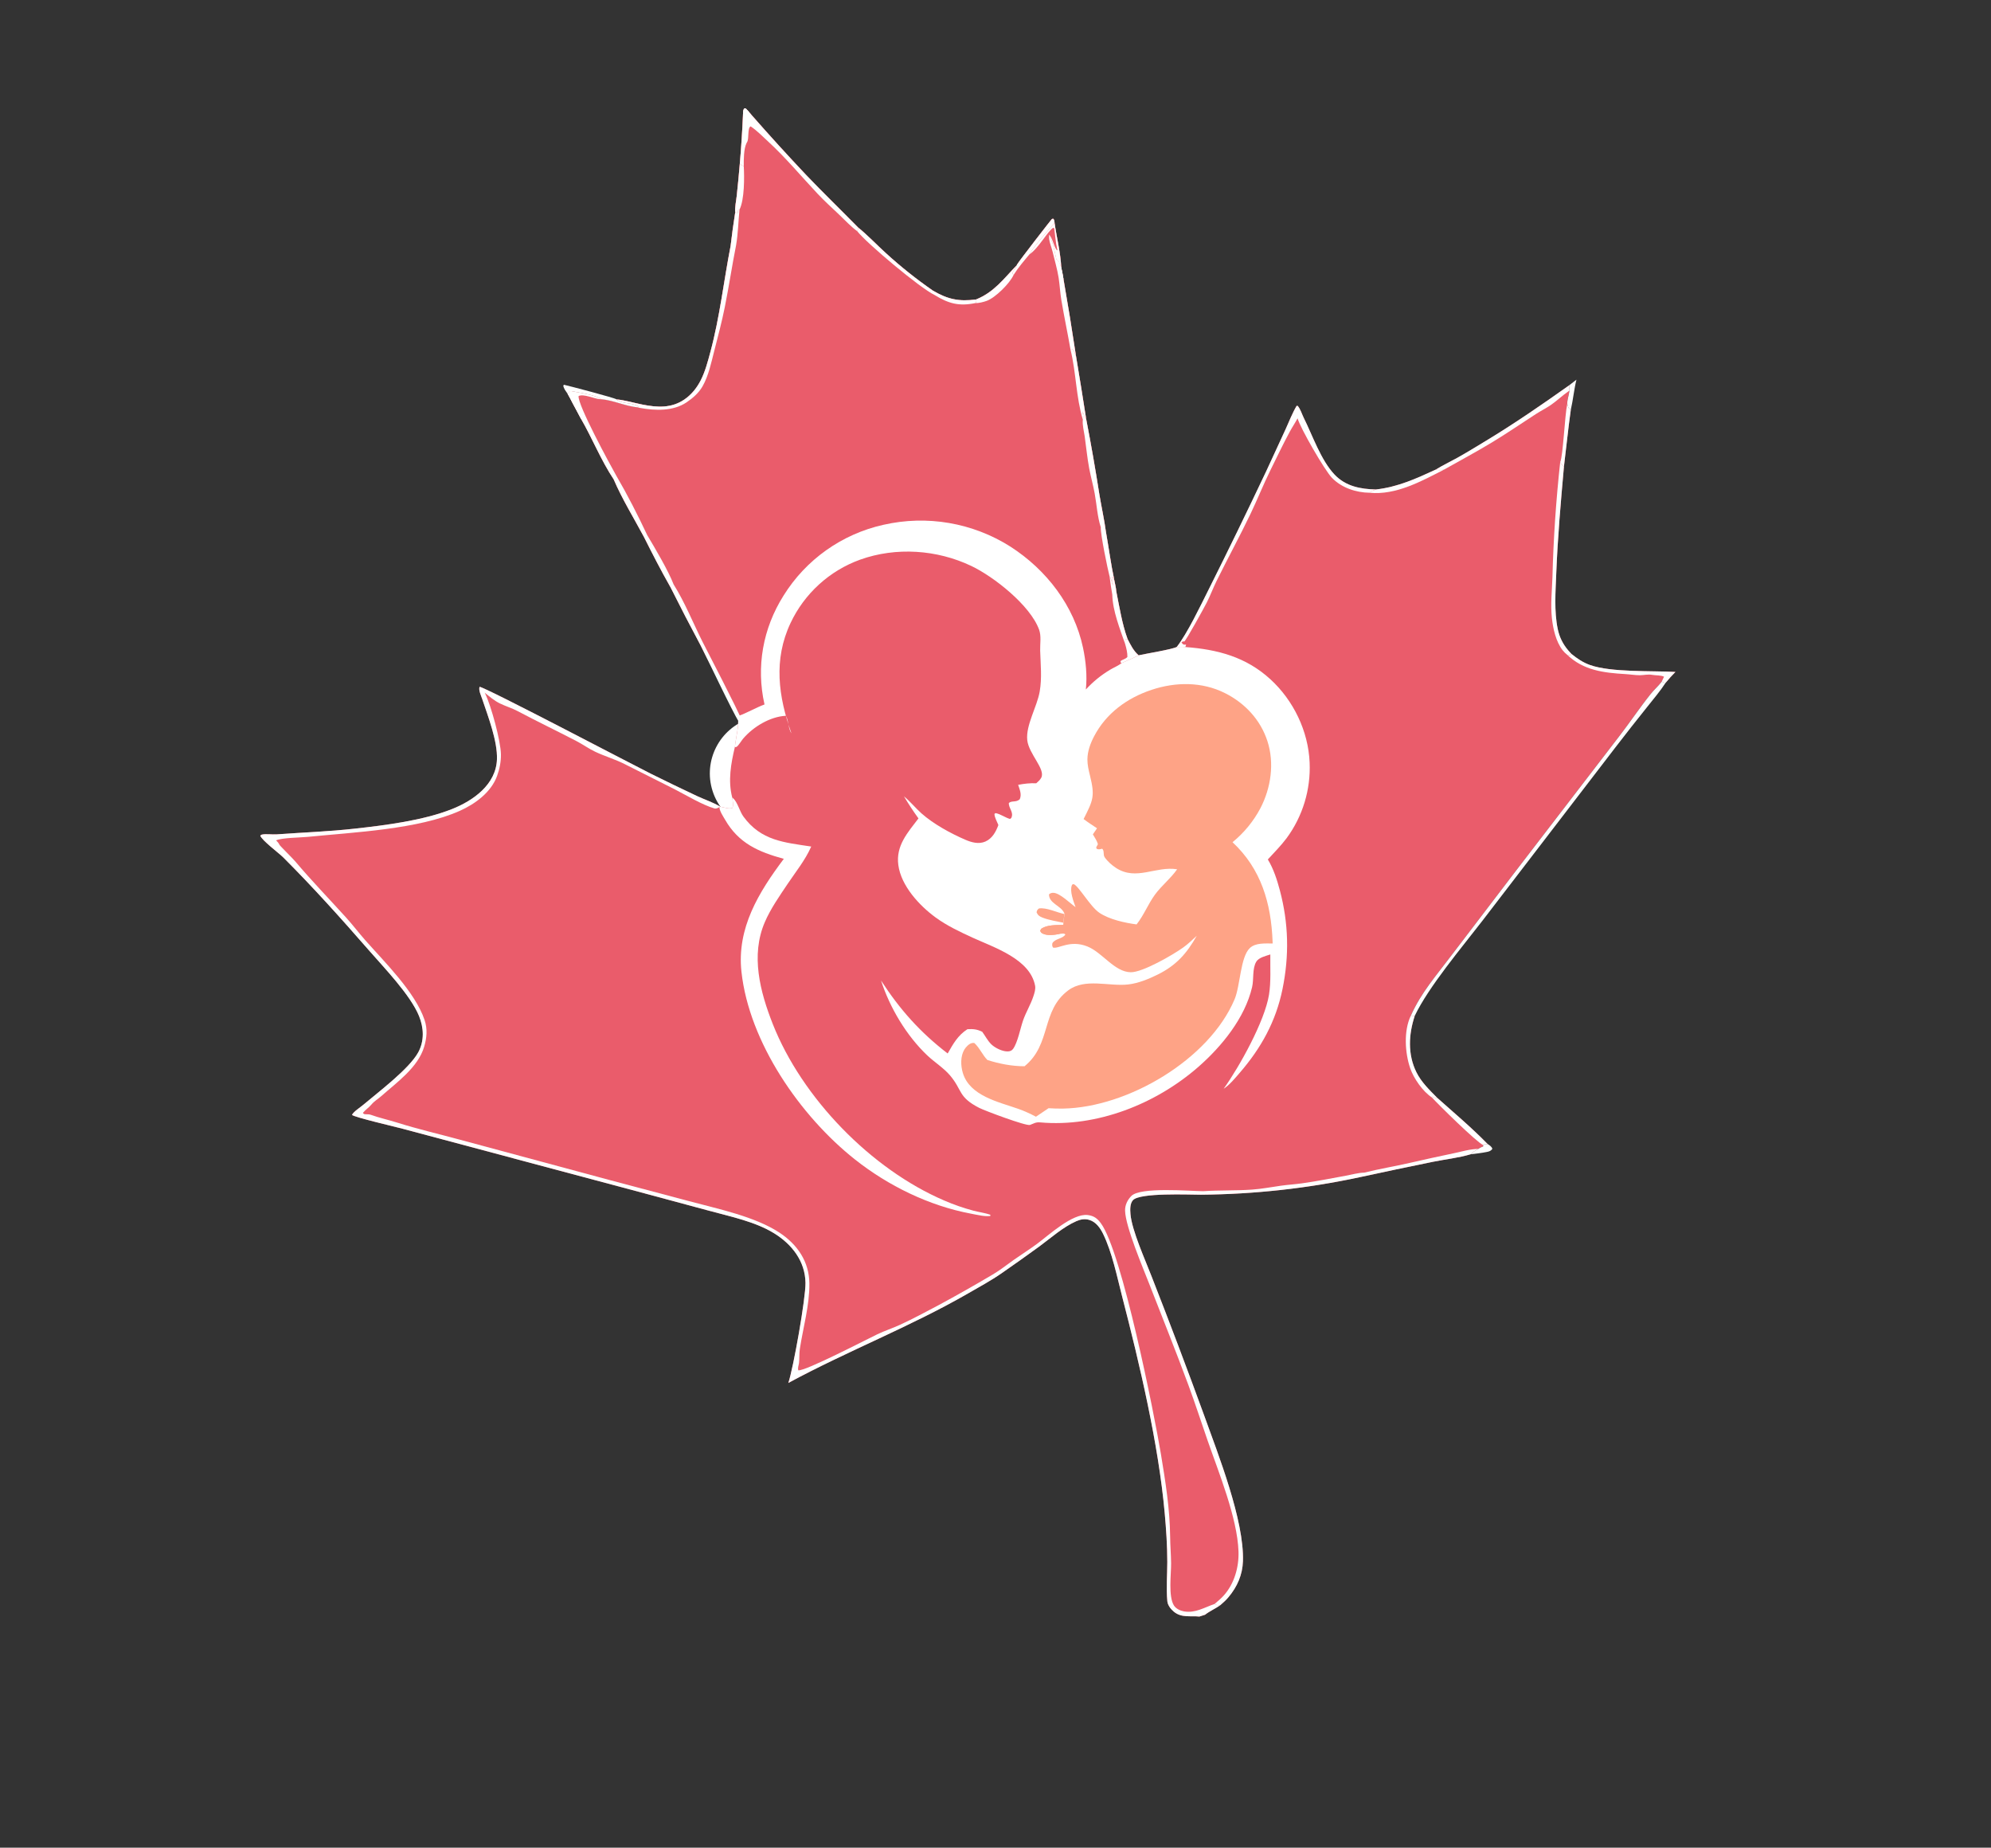 <?xml version="1.0" encoding="UTF-8"?> <svg xmlns="http://www.w3.org/2000/svg" width="97" height="90" viewBox="0 0 97 90" fill="none"><rect x="0" y="0" width="97" height="90" fill="#333333" stroke="none"/><g clip-path="url(#clip0_68_2)"><circle cx="37.39" cy="37.674" r="2.807" transform="rotate(-17.671 37.39 37.674)" fill="white"></circle><path d="M36.197 5.608C36.203 5.498 36.193 5.376 36.26 5.284L36.33 5.284C36.378 5.332 36.428 5.38 36.472 5.431L36.639 5.628C37.503 6.613 38.386 7.583 39.286 8.535C40.109 9.395 40.963 10.223 41.797 11.071C42.276 11.462 42.707 11.918 43.164 12.334C43.885 12.993 44.649 13.601 45.452 14.157C46.174 14.58 46.72 14.698 47.552 14.587C48.426 14.238 48.901 13.576 49.531 12.925C49.535 12.908 49.546 12.893 49.554 12.878C49.672 12.683 51.227 10.679 51.245 10.67C51.265 10.659 51.289 10.658 51.311 10.652C51.377 10.721 51.366 10.768 51.378 10.859C51.481 11.576 51.669 12.308 51.704 13.031C51.742 13.214 51.782 13.396 51.81 13.581C52.028 14.828 52.231 16.079 52.42 17.331C52.592 18.358 52.758 19.385 52.918 20.413C53.156 21.638 53.37 22.867 53.563 24.099C53.663 24.7 53.798 25.304 53.88 25.906C54.019 26.69 54.123 27.485 54.289 28.264C54.32 28.435 54.375 28.634 54.384 28.807C54.54 29.579 54.663 30.381 54.932 31.122C55.084 31.419 55.217 31.695 55.471 31.92C55.833 31.838 57.117 31.631 57.331 31.512C57.85 30.847 58.466 29.547 58.862 28.761C59.826 26.836 60.769 24.901 61.689 22.954L62.637 20.899C62.808 20.523 62.959 20.126 63.17 19.769L63.222 19.77C63.356 19.921 63.423 20.161 63.513 20.343C63.947 21.214 64.352 22.416 65.021 23.12C65.562 23.689 66.282 23.826 67.035 23.842C68.096 23.723 68.994 23.314 69.95 22.873C70.286 22.665 70.654 22.492 70.999 22.3C71.466 22.039 71.922 21.758 72.38 21.481C73.775 20.637 75.113 19.717 76.443 18.773L76.463 19.028C76.441 19.24 76.349 19.469 76.355 19.676C76.391 19.783 76.396 19.885 76.501 19.942C76.51 19.947 76.52 19.949 76.53 19.953C76.4 20.878 76.308 21.802 76.194 22.729C76.04 24.459 75.888 26.185 75.82 27.922C75.786 28.805 75.71 29.771 75.892 30.64C75.974 31.032 76.139 31.366 76.395 31.671C76.447 31.733 76.5 31.793 76.556 31.85C76.842 32.08 77.113 32.267 77.462 32.392C78.493 32.761 80.491 32.665 81.626 32.73C81.457 32.9 81.301 33.072 81.15 33.256C81.06 33.257 81.04 33.242 80.961 33.197L80.915 33.255C80.757 33.449 80.57 33.614 80.414 33.81C79.884 34.474 79.405 35.191 78.885 35.865L73.869 42.396L70.718 46.529C69.99 47.498 69.228 48.356 68.733 49.477L68.924 49.485C68.627 50.386 68.575 51.358 69.007 52.23C69.249 52.716 69.641 53.093 70.019 53.474C70.834 54.2 71.706 54.936 72.466 55.717L72.433 55.741L72.341 55.719L72.256 55.774L72.258 55.845L72.198 55.867C72.132 55.891 72.08 55.923 72.022 55.963C71.903 56.036 71.733 56.112 71.65 56.224C71.066 56.399 70.407 56.471 69.806 56.592C68.623 56.834 67.44 57.082 66.26 57.338C63.712 57.886 61.115 58.172 58.51 58.194C57.913 58.193 55.546 58.088 55.199 58.458C55.045 58.621 55.058 58.936 55.076 59.141C55.143 59.935 55.799 61.379 56.108 62.182C56.985 64.42 57.835 66.668 58.658 68.925C59.346 70.838 60.621 74.054 60.555 76.048C60.533 76.709 60.28 77.283 59.859 77.789C59.736 77.938 59.595 78.064 59.449 78.19C59.212 78.359 58.932 78.478 58.707 78.655L58.433 78.742C57.998 78.697 57.564 78.816 57.188 78.505C57.043 78.385 56.89 78.191 56.872 77.999C56.812 77.366 56.869 76.72 56.87 76.084C56.87 75.294 56.814 74.48 56.743 73.693C56.439 70.329 55.523 66.449 54.673 63.164C54.42 62.184 54.184 61.008 53.742 60.102C53.601 59.815 53.396 59.522 53.076 59.424C52.854 59.356 52.65 59.391 52.441 59.482C51.799 59.762 51.191 60.306 50.628 60.72C50.025 61.159 49.416 61.591 48.803 62.016C48.287 62.375 47.723 62.68 47.179 62.994C44.343 64.629 41.281 65.808 38.407 67.363C38.653 66.64 39.257 63.223 39.243 62.482C39.224 61.436 38.588 60.614 37.722 60.078C36.798 59.505 35.597 59.262 34.554 58.977L31.382 58.123L19.632 54.985C19.265 54.887 17.272 54.424 17.148 54.306C17.237 54.137 17.541 53.948 17.691 53.821C18.441 53.186 19.939 52.063 20.377 51.257C20.681 50.697 20.648 50.063 20.414 49.489C19.993 48.461 18.715 47.141 17.962 46.278C16.614 44.732 15.256 43.22 13.806 41.77C13.588 41.553 12.753 40.932 12.681 40.704C12.703 40.688 12.72 40.663 12.746 40.656C12.926 40.606 13.27 40.657 13.47 40.642C14.743 40.549 16.03 40.504 17.299 40.362C18.791 40.196 20.611 39.967 22.013 39.413C23.053 39.003 24.169 38.215 24.211 36.985C24.242 36.098 23.783 34.913 23.497 34.061C23.445 33.905 23.301 33.606 23.366 33.455C23.662 33.482 30.724 37.196 31.688 37.678C32.445 38.054 33.206 38.422 33.971 38.781C34.346 38.955 34.742 39.081 35.097 39.296C35.272 39.321 35.53 39.426 35.684 39.353C35.743 39.196 35.694 39.008 35.673 38.844C35.46 38.029 35.611 37.193 35.801 36.394C35.856 35.868 36.006 35.422 35.956 34.881C35.862 34.638 35.711 34.404 35.586 34.173C35.303 33.65 35.007 33.129 34.756 32.59C34.511 32.248 34.332 31.811 34.134 31.438C33.632 30.5 33.143 29.556 32.667 28.605C32.21 27.804 31.785 26.977 31.372 26.153C30.881 25.234 30.306 24.303 29.897 23.347C29.285 22.431 28.86 21.357 28.306 20.399C28.136 20.064 27.946 19.74 27.778 19.404L27.654 19.179L27.775 19.05L27.852 19.055C28.168 19.116 29.081 19.254 29.281 19.446C29.889 19.496 30.462 19.787 31.074 19.843L31.1 19.801C30.806 19.589 30.348 19.7 30.041 19.453C30.456 19.497 30.887 19.625 31.299 19.707C32.021 19.851 32.709 19.894 33.348 19.456C33.693 19.219 33.95 18.894 34.14 18.523C34.362 18.086 34.486 17.603 34.613 17.132C35.069 15.438 35.258 13.705 35.593 11.989C35.657 11.442 35.732 10.889 35.819 10.345C35.795 10.099 35.867 9.783 35.894 9.532C35.95 9.013 35.999 8.494 36.043 7.974C36.111 7.186 36.163 6.397 36.197 5.608Z" fill="#EA5C6B"></path><path d="M36.197 5.608C36.203 5.498 36.193 5.376 36.26 5.284L36.33 5.284C36.378 5.332 36.428 5.38 36.472 5.431L36.639 5.628C37.503 6.613 38.386 7.583 39.286 8.535C40.109 9.395 40.963 10.223 41.797 11.071C42.276 11.462 42.707 11.918 43.164 12.334C43.885 12.993 44.649 13.601 45.452 14.157C46.174 14.58 46.72 14.698 47.552 14.587C48.426 14.238 48.901 13.576 49.531 12.925C49.535 12.908 49.546 12.893 49.554 12.878C49.672 12.683 51.227 10.679 51.245 10.67C51.265 10.659 51.289 10.658 51.311 10.652C51.377 10.721 51.366 10.768 51.378 10.859C51.481 11.576 51.669 12.308 51.704 13.031C51.742 13.214 51.782 13.396 51.81 13.581C52.028 14.828 52.231 16.079 52.42 17.331C52.592 18.358 52.758 19.385 52.918 20.413C53.156 21.638 53.37 22.867 53.563 24.099C53.663 24.7 53.798 25.304 53.88 25.906C54.019 26.69 54.123 27.485 54.289 28.264C54.32 28.435 54.375 28.634 54.384 28.807C54.54 29.579 54.663 30.381 54.932 31.122C55.084 31.419 55.217 31.695 55.471 31.92C55.2 32.062 54.917 32.179 54.636 32.301C54.498 32.422 54.245 32.524 54.084 32.622C53.625 32.9 53.266 33.192 52.902 33.585C52.972 32.919 52.903 32.211 52.765 31.557C52.329 29.499 50.981 27.753 49.227 26.626C47.388 25.461 45.158 25.078 43.035 25.564C41.015 26.015 39.261 27.259 38.17 29.018C37.166 30.612 36.832 32.481 37.246 34.314C36.806 34.478 36.392 34.73 35.956 34.881C35.862 34.638 35.711 34.404 35.586 34.173C35.303 33.65 35.007 33.129 34.756 32.59C34.511 32.248 34.332 31.811 34.134 31.438C33.632 30.5 33.143 29.556 32.667 28.605C32.21 27.804 31.785 26.977 31.372 26.153C30.881 25.234 30.306 24.303 29.897 23.347C29.285 22.431 28.86 21.357 28.306 20.399C28.136 20.064 27.946 19.74 27.778 19.404L27.654 19.179L27.775 19.05L27.852 19.055C28.168 19.116 29.081 19.254 29.281 19.446C29.889 19.496 30.462 19.787 31.074 19.843L31.1 19.801C30.806 19.589 30.348 19.7 30.041 19.453C30.456 19.497 30.887 19.625 31.299 19.707C32.021 19.851 32.709 19.894 33.348 19.456C33.693 19.219 33.95 18.894 34.14 18.523C34.362 18.086 34.486 17.603 34.613 17.132C35.069 15.438 35.258 13.705 35.593 11.989C35.657 11.442 35.732 10.889 35.819 10.345C35.795 10.099 35.867 9.783 35.894 9.532C35.95 9.013 35.999 8.494 36.043 7.974C36.111 7.186 36.163 6.397 36.197 5.608Z" fill="#EA5C6B"></path><path d="M27.654 19.179L27.775 19.05L27.852 19.055C28.168 19.116 29.081 19.254 29.281 19.446C29.267 19.445 29.252 19.446 29.238 19.445C28.954 19.428 28.43 19.168 28.189 19.291C28.127 19.7 29.717 22.626 30.024 23.168C30.568 24.099 31.074 25.094 31.534 26.069C31.915 26.707 32.565 27.806 32.818 28.467C33.37 29.346 33.766 30.349 34.234 31.276C34.44 31.684 35.988 34.653 36.135 35.083C36.128 35.07 36.12 35.057 36.112 35.044C36.082 34.993 36.097 35.011 36.059 34.978C36.045 35.062 36.04 35.026 36.061 35.089L36.048 35.139L36.069 35.139C36.038 35.129 36.056 35.132 36.016 35.132L36.015 35.114L35.99 35.143C35.745 34.801 34.332 31.811 34.134 31.438C33.632 30.5 33.143 29.556 32.667 28.605C32.21 27.804 31.785 26.977 31.372 26.153C30.881 25.234 30.306 24.303 29.897 23.347C29.285 22.431 28.86 21.357 28.306 20.399C28.136 20.064 27.946 19.74 27.778 19.404L27.654 19.179Z" fill="white"></path><path d="M27.654 19.179L27.775 19.05L27.852 19.055L27.846 19.137L27.892 19.184C28.012 19.308 28.099 19.398 28.137 19.573C28.261 19.828 28.4 20.112 28.451 20.392L28.428 20.443L28.306 20.399C28.136 20.064 27.946 19.74 27.778 19.404L27.654 19.179Z" fill="white"></path><path d="M36.197 5.608C36.203 5.498 36.193 5.376 36.26 5.284L36.33 5.284C36.378 5.332 36.428 5.38 36.472 5.431L36.639 5.628C37.503 6.613 38.386 7.583 39.286 8.535C40.109 9.395 40.963 10.223 41.797 11.071C41.802 11.151 41.8 11.191 41.765 11.264C41.446 11.029 41.16 10.718 40.872 10.445C40.525 10.116 40.165 9.791 39.837 9.442C39.032 8.588 38.278 7.677 37.412 6.883C37.144 6.638 36.874 6.356 36.572 6.156C36.408 6.221 36.498 6.731 36.405 6.908C36.394 6.928 36.383 6.947 36.372 6.966C36.229 7.263 36.234 7.766 36.236 8.094C36.154 8.07 36.108 8.027 36.043 7.974C36.111 7.186 36.163 6.397 36.197 5.608Z" fill="white"></path><path d="M36.197 5.608C36.203 5.498 36.193 5.376 36.26 5.284L36.33 5.284C36.378 5.332 36.428 5.38 36.472 5.431L36.489 5.575C36.413 5.638 36.295 5.61 36.197 5.608Z" fill="white"></path><path d="M35.819 10.345C35.843 10.351 35.867 10.355 35.891 10.362C35.906 10.367 35.919 10.374 35.933 10.38C35.938 10.364 35.946 10.348 35.949 10.331C35.953 10.307 35.952 10.282 35.954 10.257L36.028 10.211C35.97 10.782 35.959 11.379 35.862 11.942C35.662 12.948 35.512 13.963 35.31 14.967C35.168 15.675 34.981 16.379 34.801 17.079C34.651 17.661 34.525 18.298 34.224 18.824C34.042 19.141 33.75 19.395 33.449 19.598C32.797 20.037 31.921 20.007 31.174 19.869C31.126 19.86 31.116 19.856 31.074 19.843L31.1 19.801C30.806 19.589 30.348 19.7 30.041 19.453C30.456 19.497 30.887 19.625 31.299 19.707C32.021 19.85 32.709 19.894 33.348 19.456C33.693 19.219 33.95 18.894 34.14 18.523C34.362 18.086 34.486 17.603 34.613 17.132C35.069 15.438 35.258 13.705 35.593 11.989C35.657 11.442 35.732 10.889 35.819 10.345Z" fill="white"></path><path d="M52.755 20.444C52.805 20.305 52.749 20.18 52.742 20.034C52.789 20.168 52.828 20.302 52.918 20.413C53.156 21.638 53.37 22.867 53.563 24.099C53.663 24.7 53.798 25.304 53.88 25.906C54.019 26.69 54.123 27.485 54.289 28.264L54.212 28.125L54.212 28.116L54.169 28.112C54.16 28.248 54.207 28.398 54.234 28.53C54.159 28.402 54.168 28.263 54.094 28.137C54.082 28.117 54.069 28.097 54.057 28.077C53.967 27.734 53.607 26.003 53.631 25.688C53.461 25.164 53.432 24.578 53.332 24.035C53.257 23.626 53.142 23.225 53.065 22.816C52.968 22.3 52.919 21.772 52.845 21.252C52.81 21.007 52.723 20.688 52.755 20.444Z" fill="white"></path><path d="M41.797 11.071C42.276 11.462 42.707 11.918 43.164 12.334C43.885 12.993 44.649 13.601 45.452 14.157C46.174 14.58 46.72 14.698 47.552 14.587C47.58 14.677 47.572 14.675 47.53 14.761C46.736 14.926 46.223 14.796 45.528 14.367C44.825 14.032 42.246 11.871 41.765 11.264C41.8 11.191 41.802 11.151 41.797 11.071Z" fill="white"></path><path d="M51.111 11.463C51.309 11.816 51.378 12.248 51.466 12.64C51.584 12.724 51.604 12.776 51.654 12.908C51.67 12.95 51.688 12.991 51.704 13.031C51.742 13.214 51.782 13.396 51.81 13.581C52.028 14.828 52.231 16.079 52.42 17.331C52.364 17.217 52.324 17.044 52.213 16.986L52.157 17.043C52.017 16.238 51.847 15.438 51.711 14.635C51.648 14.268 51.633 13.894 51.575 13.526C51.508 13.107 51.382 12.684 51.284 12.27C51.224 12.015 51.084 11.721 51.111 11.463Z" fill="white"></path><path d="M51.466 12.64C51.584 12.724 51.604 12.776 51.654 12.908C51.67 12.95 51.688 12.991 51.704 13.031C51.742 13.214 51.782 13.396 51.81 13.581C51.778 13.66 51.801 13.623 51.737 13.69C51.559 13.545 51.509 12.878 51.466 12.64Z" fill="white"></path><path d="M52.157 17.043L52.213 16.986C52.324 17.044 52.364 17.217 52.42 17.331C52.592 18.358 52.758 19.385 52.918 20.413C52.828 20.302 52.789 20.168 52.742 20.034C52.749 20.18 52.805 20.305 52.755 20.444C52.423 19.346 52.429 18.148 52.157 17.043Z" fill="white"></path><path d="M54.057 28.077C54.069 28.097 54.082 28.117 54.094 28.137C54.168 28.263 54.159 28.402 54.234 28.53C54.207 28.398 54.16 28.248 54.169 28.112L54.212 28.116L54.212 28.125L54.289 28.264C54.32 28.435 54.375 28.634 54.384 28.806C54.54 29.579 54.663 30.38 54.932 31.122L54.833 31.142C54.818 31.226 54.819 31.3 54.821 31.385C54.564 30.635 54.207 29.758 54.19 28.965C54.136 28.67 54.097 28.373 54.057 28.077Z" fill="white"></path><path d="M47.552 14.587C48.426 14.238 48.901 13.576 49.531 12.925C49.523 12.945 49.516 12.965 49.508 12.986C49.46 13.105 49.329 13.202 49.33 13.33L49.382 13.392C49.19 13.812 48.49 14.504 48.066 14.657C47.931 14.706 47.676 14.774 47.53 14.761C47.572 14.675 47.58 14.677 47.552 14.587Z" fill="white"></path><path d="M35.819 10.345C35.795 10.099 35.867 9.783 35.894 9.532C35.95 9.013 35.999 8.494 36.043 7.974C36.108 8.027 36.154 8.07 36.236 8.094C36.266 8.636 36.273 9.721 36.028 10.211L35.954 10.257C35.952 10.282 35.953 10.307 35.949 10.331C35.946 10.348 35.938 10.364 35.933 10.38C35.919 10.374 35.906 10.367 35.891 10.362C35.867 10.355 35.843 10.351 35.819 10.345Z" fill="white"></path><path d="M49.531 12.925C49.535 12.908 49.546 12.893 49.554 12.878C49.672 12.683 51.227 10.679 51.245 10.67C51.265 10.659 51.289 10.658 51.311 10.652C51.377 10.721 51.366 10.768 51.378 10.859C51.017 11.284 50.42 11.924 50.153 12.391C49.882 12.715 49.607 13.033 49.382 13.392L49.33 13.33C49.329 13.202 49.46 13.105 49.508 12.986C49.516 12.965 49.523 12.945 49.531 12.925Z" fill="white"></path><path d="M50.154 12.391C50.42 11.924 51.017 11.284 51.378 10.859C51.481 11.576 51.669 12.308 51.704 13.031C51.688 12.991 51.67 12.95 51.654 12.908C51.604 12.776 51.584 12.724 51.466 12.64C51.378 12.248 51.309 11.816 51.111 11.463L51.107 11.423C51.306 11.639 51.318 11.967 51.492 12.194L51.517 12.178C51.514 12.168 51.512 12.157 51.509 12.146C51.431 11.824 51.409 11.451 51.361 11.12L51.315 11.095C51.071 11.214 50.602 12.093 50.154 12.391Z" fill="white"></path><path d="M54.932 31.122C55.084 31.419 55.217 31.695 55.471 31.92C55.2 32.062 54.917 32.179 54.636 32.301L54.596 32.27L54.591 32.2C54.698 32.12 54.839 32.102 54.926 32.001C54.929 31.791 54.878 31.585 54.821 31.385C54.819 31.3 54.818 31.226 54.833 31.142L54.932 31.122Z" fill="white"></path><path d="M37.246 34.314C36.832 32.48 37.166 30.612 38.17 29.018C39.261 27.259 41.015 26.015 43.035 25.564C45.158 25.078 47.388 25.46 49.227 26.626C50.981 27.753 52.329 29.499 52.765 31.557C52.903 32.211 52.972 32.919 52.902 33.585C53.266 33.192 53.625 32.9 54.084 32.622C54.245 32.524 54.498 32.422 54.636 32.301C54.917 32.179 55.2 32.062 55.471 31.92C55.833 31.838 57.117 31.631 57.331 31.512C57.468 31.511 57.61 31.502 57.747 31.517C59.317 31.634 60.7 31.996 61.891 33.086C63.017 34.116 63.74 35.612 63.804 37.142C63.862 38.462 63.467 39.763 62.683 40.827C62.409 41.193 62.077 41.527 61.768 41.864C62.045 42.32 62.215 42.85 62.352 43.362C62.782 44.974 62.816 46.547 62.482 48.181C62.161 49.752 61.441 51.052 60.398 52.257C60.168 52.523 59.91 52.839 59.616 53.034C60.388 51.954 61.617 49.744 61.825 48.452C61.927 47.816 61.879 47.135 61.889 46.491C61.675 46.563 61.324 46.64 61.204 46.845C61.001 47.19 61.092 47.697 61.001 48.084C60.649 49.588 59.524 50.969 58.384 51.967C56.317 53.775 53.44 54.918 50.68 54.672C50.459 54.652 50.379 54.722 50.182 54.795C50 54.862 47.97 54.1 47.707 53.965C46.668 53.432 46.899 53.111 46.288 52.387C45.983 52.025 45.521 51.736 45.173 51.406C44.159 50.441 43.354 49.09 42.923 47.761C43.844 49.178 44.823 50.279 46.17 51.315C46.439 50.844 46.662 50.437 47.132 50.132C47.415 50.117 47.595 50.133 47.853 50.257C48.001 50.458 48.116 50.693 48.296 50.869C48.479 51.047 48.852 51.23 49.113 51.214C49.214 51.208 49.296 51.174 49.357 51.091C49.581 50.78 49.707 50.103 49.84 49.715C49.981 49.304 50.217 48.929 50.35 48.517C50.401 48.363 50.46 48.176 50.429 48.013C50.182 46.712 48.443 46.159 47.392 45.677C46.774 45.394 46.133 45.092 45.583 44.69C44.791 44.113 43.901 43.15 43.766 42.137C43.639 41.191 44.217 40.564 44.747 39.864C44.495 39.517 44.259 39.159 44.041 38.79C44.346 39.038 44.597 39.356 44.892 39.618C45.468 40.132 46.318 40.597 47.028 40.903C47.333 41.035 47.686 41.132 48.005 40.992C48.345 40.842 48.517 40.519 48.64 40.189C48.575 40.02 48.452 39.821 48.449 39.642L48.508 39.608C48.76 39.657 48.962 39.822 49.208 39.892L49.268 39.844C49.406 39.564 49.138 39.383 49.15 39.113C49.302 38.984 49.501 39.097 49.682 38.932C49.786 38.686 49.68 38.467 49.603 38.229C49.909 38.172 50.175 38.141 50.486 38.153C50.578 38.072 50.67 37.993 50.728 37.884C50.951 37.468 50.119 36.725 50.047 36.05C49.97 35.325 50.523 34.433 50.653 33.687C50.77 33.013 50.696 32.364 50.676 31.688C50.667 31.354 50.739 30.989 50.624 30.67C50.194 29.485 48.42 28.091 47.324 27.569C45.651 26.771 43.655 26.634 41.904 27.261C40.41 27.801 39.191 28.912 38.514 30.349C37.672 32.137 37.92 33.925 38.559 35.721C38.4 35.492 38.427 35.109 38.287 34.866C37.519 34.905 36.703 35.399 36.209 35.974C36.128 36.068 35.978 36.319 35.89 36.376C35.865 36.392 35.831 36.388 35.801 36.394C35.856 35.867 36.006 35.422 35.956 34.881C36.392 34.73 36.806 34.478 37.246 34.314Z" fill="white"></path><path d="M52.792 39.896C53.259 38.975 53.353 38.785 53.1 37.766C53.036 37.506 52.976 37.255 52.978 36.985C52.982 36.594 53.122 36.213 53.301 35.87C53.887 34.745 54.911 33.998 56.103 33.602C57.278 33.211 58.559 33.2 59.679 33.761C60.652 34.249 61.41 35.06 61.748 36.101C62.097 37.174 61.921 38.38 61.405 39.371C61.068 40.007 60.606 40.569 60.048 41.024C61.446 42.329 61.929 43.998 62 45.87C62.001 45.899 62.002 45.928 62.003 45.957C61.645 45.96 61.17 45.912 60.888 46.183C60.428 46.624 60.427 48.016 60.148 48.676C58.907 51.617 54.935 53.943 51.798 53.999C51.56 54.003 51.322 53.997 51.085 53.981L50.471 54.395C50.19 54.248 49.911 54.118 49.612 54.013C48.653 53.674 47.249 53.388 46.909 52.265C46.801 51.908 46.788 51.451 46.983 51.123C47.05 51.009 47.212 50.836 47.348 50.809C47.403 50.798 47.414 50.8 47.465 50.802C47.724 51.032 47.86 51.383 48.106 51.633C48.694 51.819 49.297 51.936 49.915 51.937C51.234 50.864 50.709 49.237 52.044 48.24C52.861 47.63 54.018 48.056 54.952 47.954C55.451 47.899 55.955 47.691 56.401 47.471C57.3 47.027 57.816 46.449 58.304 45.583C58.095 45.778 57.887 45.978 57.655 46.145C57.163 46.5 55.668 47.369 55.086 47.358C54.295 47.344 53.704 46.392 52.976 46.102C52.126 45.763 51.572 46.236 51.3 46.155C51.255 46.065 51.258 46.05 51.269 45.949C51.384 45.718 51.783 45.733 51.905 45.516C51.847 45.47 51.825 45.473 51.749 45.476C51.69 45.478 51.627 45.492 51.568 45.502C51.348 45.545 51.023 45.58 50.816 45.482C50.735 45.444 50.705 45.417 50.678 45.33L50.729 45.239C51.024 45.04 51.453 45.064 51.798 45.052C51.809 45.017 51.804 44.982 51.804 44.946C51.827 44.847 51.814 44.742 51.847 44.645C51.862 44.602 51.864 44.57 51.866 44.524C51.858 44.505 51.85 44.485 51.842 44.465C51.686 44.111 51.105 44.008 51.106 43.564C51.182 43.503 51.235 43.484 51.336 43.49C51.642 43.509 52.144 44.005 52.401 44.188C52.304 43.916 52.105 43.408 52.22 43.122C52.241 43.071 52.244 43.087 52.307 43.065C52.555 43.156 53.111 44.156 53.556 44.458C54.038 44.786 54.8 44.952 55.373 45.028C55.731 44.575 55.934 44.035 56.271 43.574C56.596 43.132 57.034 42.793 57.349 42.343C56.3 42.175 55.371 42.918 54.378 42.281C54.175 42.15 53.957 41.958 53.82 41.759C53.729 41.626 53.817 41.449 53.699 41.341C53.586 41.364 53.535 41.394 53.428 41.344L53.405 41.277L53.49 41.119C53.437 40.947 53.336 40.796 53.244 40.642L53.446 40.346C53.229 40.198 53 40.056 52.792 39.896Z" fill="#FEA386"></path><path d="M51.568 45.502C51.348 45.545 51.023 45.58 50.816 45.482C50.735 45.444 50.705 45.417 50.678 45.33L50.729 45.239C51.024 45.04 51.453 45.064 51.798 45.052C51.889 45.07 51.898 45.059 51.966 45.128C51.965 45.237 51.934 45.306 51.845 45.379C51.769 45.442 51.66 45.471 51.568 45.502Z" fill="#FEA386"></path><path d="M51.804 44.946C51.472 44.873 51.102 44.821 50.786 44.695C50.639 44.637 50.565 44.584 50.5 44.438C50.528 44.332 50.532 44.323 50.615 44.251C50.999 44.195 51.479 44.449 51.866 44.524C51.864 44.57 51.862 44.602 51.847 44.645C51.814 44.742 51.827 44.847 51.804 44.946Z" fill="#FEA386"></path><path d="M38.407 67.363C38.653 66.64 39.257 63.223 39.243 62.482C39.224 61.436 38.588 60.614 37.722 60.078C36.798 59.505 35.597 59.262 34.554 58.977L31.382 58.123L19.632 54.985C19.265 54.887 17.272 54.424 17.148 54.306C17.237 54.137 17.541 53.948 17.691 53.821C18.441 53.186 19.939 52.063 20.377 51.257C20.681 50.697 20.648 50.063 20.414 49.489C19.993 48.461 18.715 47.141 17.962 46.278C16.614 44.732 15.256 43.22 13.806 41.77C13.588 41.553 12.753 40.932 12.681 40.704C12.703 40.688 12.72 40.663 12.746 40.656C12.926 40.606 13.27 40.657 13.47 40.642C14.743 40.549 16.03 40.504 17.299 40.362C18.791 40.196 20.611 39.967 22.013 39.413C23.053 39.003 24.169 38.215 24.211 36.985C24.242 36.098 23.783 34.913 23.497 34.061C23.445 33.905 23.301 33.606 23.366 33.455C23.662 33.482 30.724 37.196 31.688 37.678C32.445 38.054 33.206 38.422 33.971 38.781C34.346 38.955 34.742 39.081 35.097 39.296L35.049 39.32C34.971 39.355 34.894 39.404 34.806 39.379C34.214 39.207 33.442 38.739 32.873 38.447L30.422 37.213C29.964 36.982 29.463 36.838 28.999 36.618C28.681 36.467 28.39 36.256 28.077 36.094C27.131 35.601 26.169 35.143 25.225 34.641C24.946 34.493 24.638 34.403 24.354 34.264C24.076 34.128 23.854 33.934 23.615 33.741L23.639 33.789C23.931 34.389 24.392 36.089 24.405 36.736C24.412 37.091 24.34 37.462 24.218 37.795C23.926 38.593 23.156 39.158 22.403 39.495C20.383 40.401 17.237 40.539 14.988 40.764C14.632 40.8 13.721 40.805 13.452 40.934C13.526 41.01 13.57 41.057 13.617 41.151C13.648 41.212 14.242 41.791 14.375 41.948C15.168 42.889 16.038 43.784 16.865 44.698C17.186 45.053 17.476 45.435 17.792 45.794C18.735 46.863 20.223 48.318 20.684 49.682C20.833 50.123 20.795 50.549 20.665 50.988C20.365 51.999 19.326 52.727 18.564 53.402C18.408 53.54 18.234 53.635 18.1 53.798C17.975 53.949 17.802 54.056 17.679 54.209C17.697 54.226 17.71 54.248 17.731 54.26C17.782 54.289 17.962 54.266 18.041 54.294C18.477 54.452 18.916 54.545 19.356 54.684C20.366 55.003 21.396 55.239 22.415 55.517L29.656 57.468L33.579 58.51C34.972 58.886 36.778 59.252 37.981 60.046C38.851 60.621 39.422 61.454 39.432 62.519C39.443 63.58 39.128 64.659 38.968 65.701C38.932 65.935 38.952 66.16 38.927 66.388C38.913 66.513 38.853 66.624 38.893 66.748C39.228 66.8 42.222 65.241 42.744 64.992C43.103 64.821 43.484 64.698 43.846 64.532C44.468 64.246 45.103 63.904 45.711 63.583C46.606 63.101 47.491 62.6 48.366 62.081C48.723 61.872 49.051 61.607 49.39 61.369C49.761 61.109 50.143 60.867 50.509 60.599C51.086 60.176 52.245 59.091 52.996 59.185C53.291 59.222 53.458 59.346 53.631 59.58C54.66 60.969 56.237 68.886 56.557 70.818C56.777 72.146 56.995 73.496 57.008 74.843C57.012 75.276 57.05 75.707 57.055 76.139C57.062 76.661 56.907 77.765 57.199 78.212C57.299 78.364 57.51 78.461 57.683 78.491C58.235 78.587 58.677 78.296 59.17 78.131C59.282 78.198 59.321 78.19 59.449 78.19C59.212 78.359 58.932 78.478 58.707 78.655L58.433 78.742C57.998 78.697 57.564 78.816 57.188 78.505C57.043 78.385 56.89 78.191 56.872 77.999C56.812 77.366 56.869 76.72 56.87 76.084C56.87 75.294 56.814 74.48 56.743 73.693C56.439 70.329 55.523 66.449 54.673 63.164C54.42 62.184 54.184 61.008 53.742 60.102C53.601 59.815 53.396 59.522 53.076 59.424C52.854 59.356 52.65 59.391 52.441 59.482C51.799 59.762 51.191 60.306 50.628 60.72C50.025 61.159 49.416 61.591 48.803 62.016C48.287 62.375 47.723 62.68 47.179 62.994C44.343 64.629 41.281 65.808 38.407 67.363Z" fill="white"></path><path d="M35.673 38.844C35.69 38.858 35.706 38.872 35.722 38.887C35.939 39.086 36.033 39.52 36.219 39.775C37.078 40.951 38.194 41.034 39.522 41.235C39.235 41.891 38.773 42.457 38.376 43.05C37.976 43.647 37.547 44.255 37.261 44.918C36.564 46.534 37.032 48.312 37.645 49.87C39.068 53.481 42.437 56.952 46.008 58.48C46.468 58.679 46.942 58.844 47.427 58.973C47.697 59.043 47.986 59.081 48.249 59.17L48.247 59.231C47.952 59.266 47.596 59.172 47.303 59.117C45.267 58.736 43.27 57.758 41.649 56.474C38.985 54.365 36.497 50.771 36.123 47.333C35.891 45.205 36.965 43.461 38.187 41.834C36.956 41.497 35.986 41.079 35.325 39.927C35.229 39.76 35.06 39.516 35.049 39.32L35.097 39.296C35.272 39.321 35.53 39.426 35.684 39.353C35.743 39.196 35.694 39.008 35.673 38.844Z" fill="white"></path><path d="M59.17 78.131C59.329 77.998 59.488 77.865 59.626 77.71C60.137 77.139 60.365 76.328 60.339 75.57C60.282 73.935 59.379 71.739 58.828 70.152C58.518 69.257 58.227 68.359 57.899 67.469C57.293 65.826 56.633 64.192 55.998 62.559C55.681 61.746 54.834 59.754 54.813 58.975C54.806 58.699 54.927 58.451 55.118 58.256C55.557 57.808 57.937 58.017 58.619 58.023C59.409 57.97 60.205 58.001 60.994 57.946C61.467 57.913 61.944 57.821 62.414 57.755C62.751 57.708 63.091 57.688 63.428 57.641C64.14 57.542 64.853 57.399 65.561 57.27C65.849 57.218 66.172 57.124 66.464 57.119C67.198 56.937 67.945 56.813 68.683 56.645C69.396 56.481 70.111 56.324 70.827 56.175C71.217 56.093 71.623 55.969 72.022 55.963C71.903 56.036 71.733 56.112 71.65 56.224C71.066 56.399 70.407 56.471 69.806 56.592C68.623 56.834 67.44 57.082 66.259 57.338C63.712 57.886 61.115 58.172 58.51 58.194C57.913 58.193 55.546 58.088 55.199 58.458C55.045 58.621 55.058 58.936 55.076 59.141C55.143 59.935 55.799 61.379 56.108 62.182C56.985 64.42 57.835 66.668 58.658 68.925C59.346 70.838 60.621 74.054 60.555 76.048C60.533 76.709 60.28 77.283 59.859 77.789C59.736 77.938 59.595 78.064 59.449 78.19C59.321 78.19 59.282 78.198 59.17 78.131Z" fill="white"></path><path d="M57.331 31.512C57.85 30.847 58.466 29.547 58.862 28.761C59.826 26.836 60.769 24.901 61.689 22.954L62.637 20.899C62.808 20.523 62.959 20.126 63.17 19.769L63.222 19.77C63.356 19.921 63.423 20.161 63.513 20.343C63.947 21.214 64.352 22.416 65.021 23.12C65.562 23.689 66.282 23.826 67.035 23.842C66.928 23.882 66.8 23.911 66.725 24.002C66.061 23.993 65.358 23.759 64.89 23.274C64.537 22.907 63.345 20.847 63.217 20.376C63.098 20.599 62.957 20.806 62.838 21.026C62.505 21.642 62.201 22.283 61.891 22.91C61.549 23.603 61.26 24.327 60.926 25.026C60.397 26.132 59.806 27.211 59.265 28.31C59.096 28.654 58.963 29.016 58.789 29.357C58.68 29.572 57.787 31.201 57.694 31.25L57.633 31.241L57.558 31.291C57.613 31.356 57.619 31.397 57.713 31.402C57.737 31.404 57.761 31.398 57.785 31.396C57.776 31.445 57.77 31.472 57.747 31.517C57.61 31.502 57.468 31.511 57.331 31.512Z" fill="white"></path><path d="M76.012 22.509C76.067 22.606 76.103 22.659 76.194 22.729C76.04 24.459 75.888 26.185 75.82 27.922C75.786 28.805 75.71 29.771 75.892 30.64C75.974 31.032 76.139 31.366 76.395 31.671C76.447 31.733 76.5 31.793 76.556 31.85L76.503 31.916C76.451 31.911 76.402 31.903 76.351 31.894C76.269 31.827 76.196 31.758 76.13 31.674C75.803 31.253 75.663 30.626 75.607 30.105C75.537 29.442 75.611 28.78 75.634 28.117C75.682 26.243 75.808 24.372 76.012 22.509Z" fill="white"></path><path d="M69.95 22.873C70.286 22.665 70.654 22.492 70.999 22.3C71.466 22.039 71.922 21.758 72.38 21.481C73.775 20.637 75.113 19.717 76.443 18.773L76.463 19.028L76.405 19.067C76.106 19.272 75.845 19.532 75.542 19.736C75.314 19.89 75.061 20.017 74.829 20.167C74.121 20.623 73.427 21.102 72.706 21.538C71.932 22.008 71.138 22.43 70.352 22.875C70.212 22.907 70.089 22.912 69.95 22.873Z" fill="white"></path><path d="M76.351 31.894C76.402 31.903 76.451 31.911 76.503 31.916L76.556 31.85C76.842 32.08 77.113 32.267 77.462 32.392C78.493 32.761 80.491 32.665 81.626 32.73C81.457 32.899 81.301 33.072 81.15 33.256C81.06 33.257 81.04 33.242 80.961 33.197L81.07 32.962C80.921 32.884 80.668 32.905 80.5 32.873C80.285 32.833 80.099 32.889 79.885 32.89C79.661 32.89 79.414 32.848 79.187 32.835C78.132 32.773 77.141 32.654 76.351 31.894Z" fill="white"></path><path d="M68.733 49.477L68.924 49.485C68.627 50.386 68.575 51.358 69.007 52.23C69.249 52.716 69.641 53.093 70.019 53.474C69.895 53.492 69.879 53.469 69.772 53.41L69.761 53.457C69.318 53.168 68.877 52.535 68.705 52.036C68.447 51.289 68.381 50.204 68.733 49.477Z" fill="white"></path><path d="M69.761 53.457L69.772 53.41C69.879 53.469 69.895 53.492 70.019 53.474C70.834 54.2 71.706 54.935 72.466 55.716L72.433 55.741L72.341 55.719L72.256 55.774C71.936 55.634 70.098 53.827 69.761 53.457Z" fill="white"></path><path d="M67.035 23.842C68.096 23.723 68.994 23.314 69.95 22.873C70.089 22.912 70.212 22.907 70.352 22.875C69.254 23.438 68.007 24.13 66.725 24.002C66.8 23.911 66.928 23.882 67.035 23.842Z" fill="white"></path><path d="M76.012 22.509C76.153 22.21 76.234 20.229 76.355 19.676C76.391 19.783 76.396 19.885 76.501 19.942C76.51 19.947 76.52 19.949 76.53 19.953C76.4 20.878 76.308 21.802 76.194 22.729C76.103 22.659 76.067 22.606 76.012 22.509Z" fill="white"></path><path d="M68.733 49.477C69.228 48.356 69.99 47.498 70.718 46.529L73.869 42.396L78.885 35.865C79.405 35.191 79.884 34.474 80.414 33.81C80.57 33.614 80.757 33.449 80.915 33.255L80.961 33.197C81.04 33.242 81.06 33.257 81.15 33.256C80.882 33.668 80.555 34.05 80.25 34.435C79.728 35.086 79.212 35.742 78.703 36.404L72.212 44.863C71.214 46.157 69.598 48.071 68.924 49.485L68.733 49.477Z" fill="white"></path><path d="M27.654 19.179C27.571 19.057 27.457 18.928 27.444 18.778L27.477 18.742C27.746 18.803 29.934 19.375 30.041 19.453C30.348 19.7 30.806 19.589 31.1 19.801L31.074 19.843C30.462 19.787 29.889 19.496 29.281 19.446C29.081 19.254 28.168 19.116 27.852 19.055L27.775 19.05L27.654 19.179Z" fill="white"></path><path d="M76.443 18.773L76.803 18.494C76.684 18.976 76.642 19.47 76.53 19.953C76.52 19.949 76.51 19.947 76.501 19.942C76.396 19.885 76.391 19.783 76.355 19.676C76.349 19.469 76.441 19.24 76.463 19.028L76.443 18.773Z" fill="white"></path><path d="M72.256 55.774L72.341 55.719L72.433 55.741L72.466 55.716C72.562 55.785 72.672 55.84 72.707 55.96C72.643 56.057 72.559 56.087 72.446 56.11C72.186 56.163 71.913 56.194 71.65 56.224C71.733 56.112 71.903 56.036 72.022 55.963C72.08 55.923 72.132 55.891 72.198 55.867L72.258 55.845L72.256 55.774Z" fill="white"></path></g><defs><clipPath id="clip0_68_2"><rect width="77" height="77" fill="white" transform="translate(0.13 16.503) rotate(-17.671)"></rect></clipPath></defs></svg> 